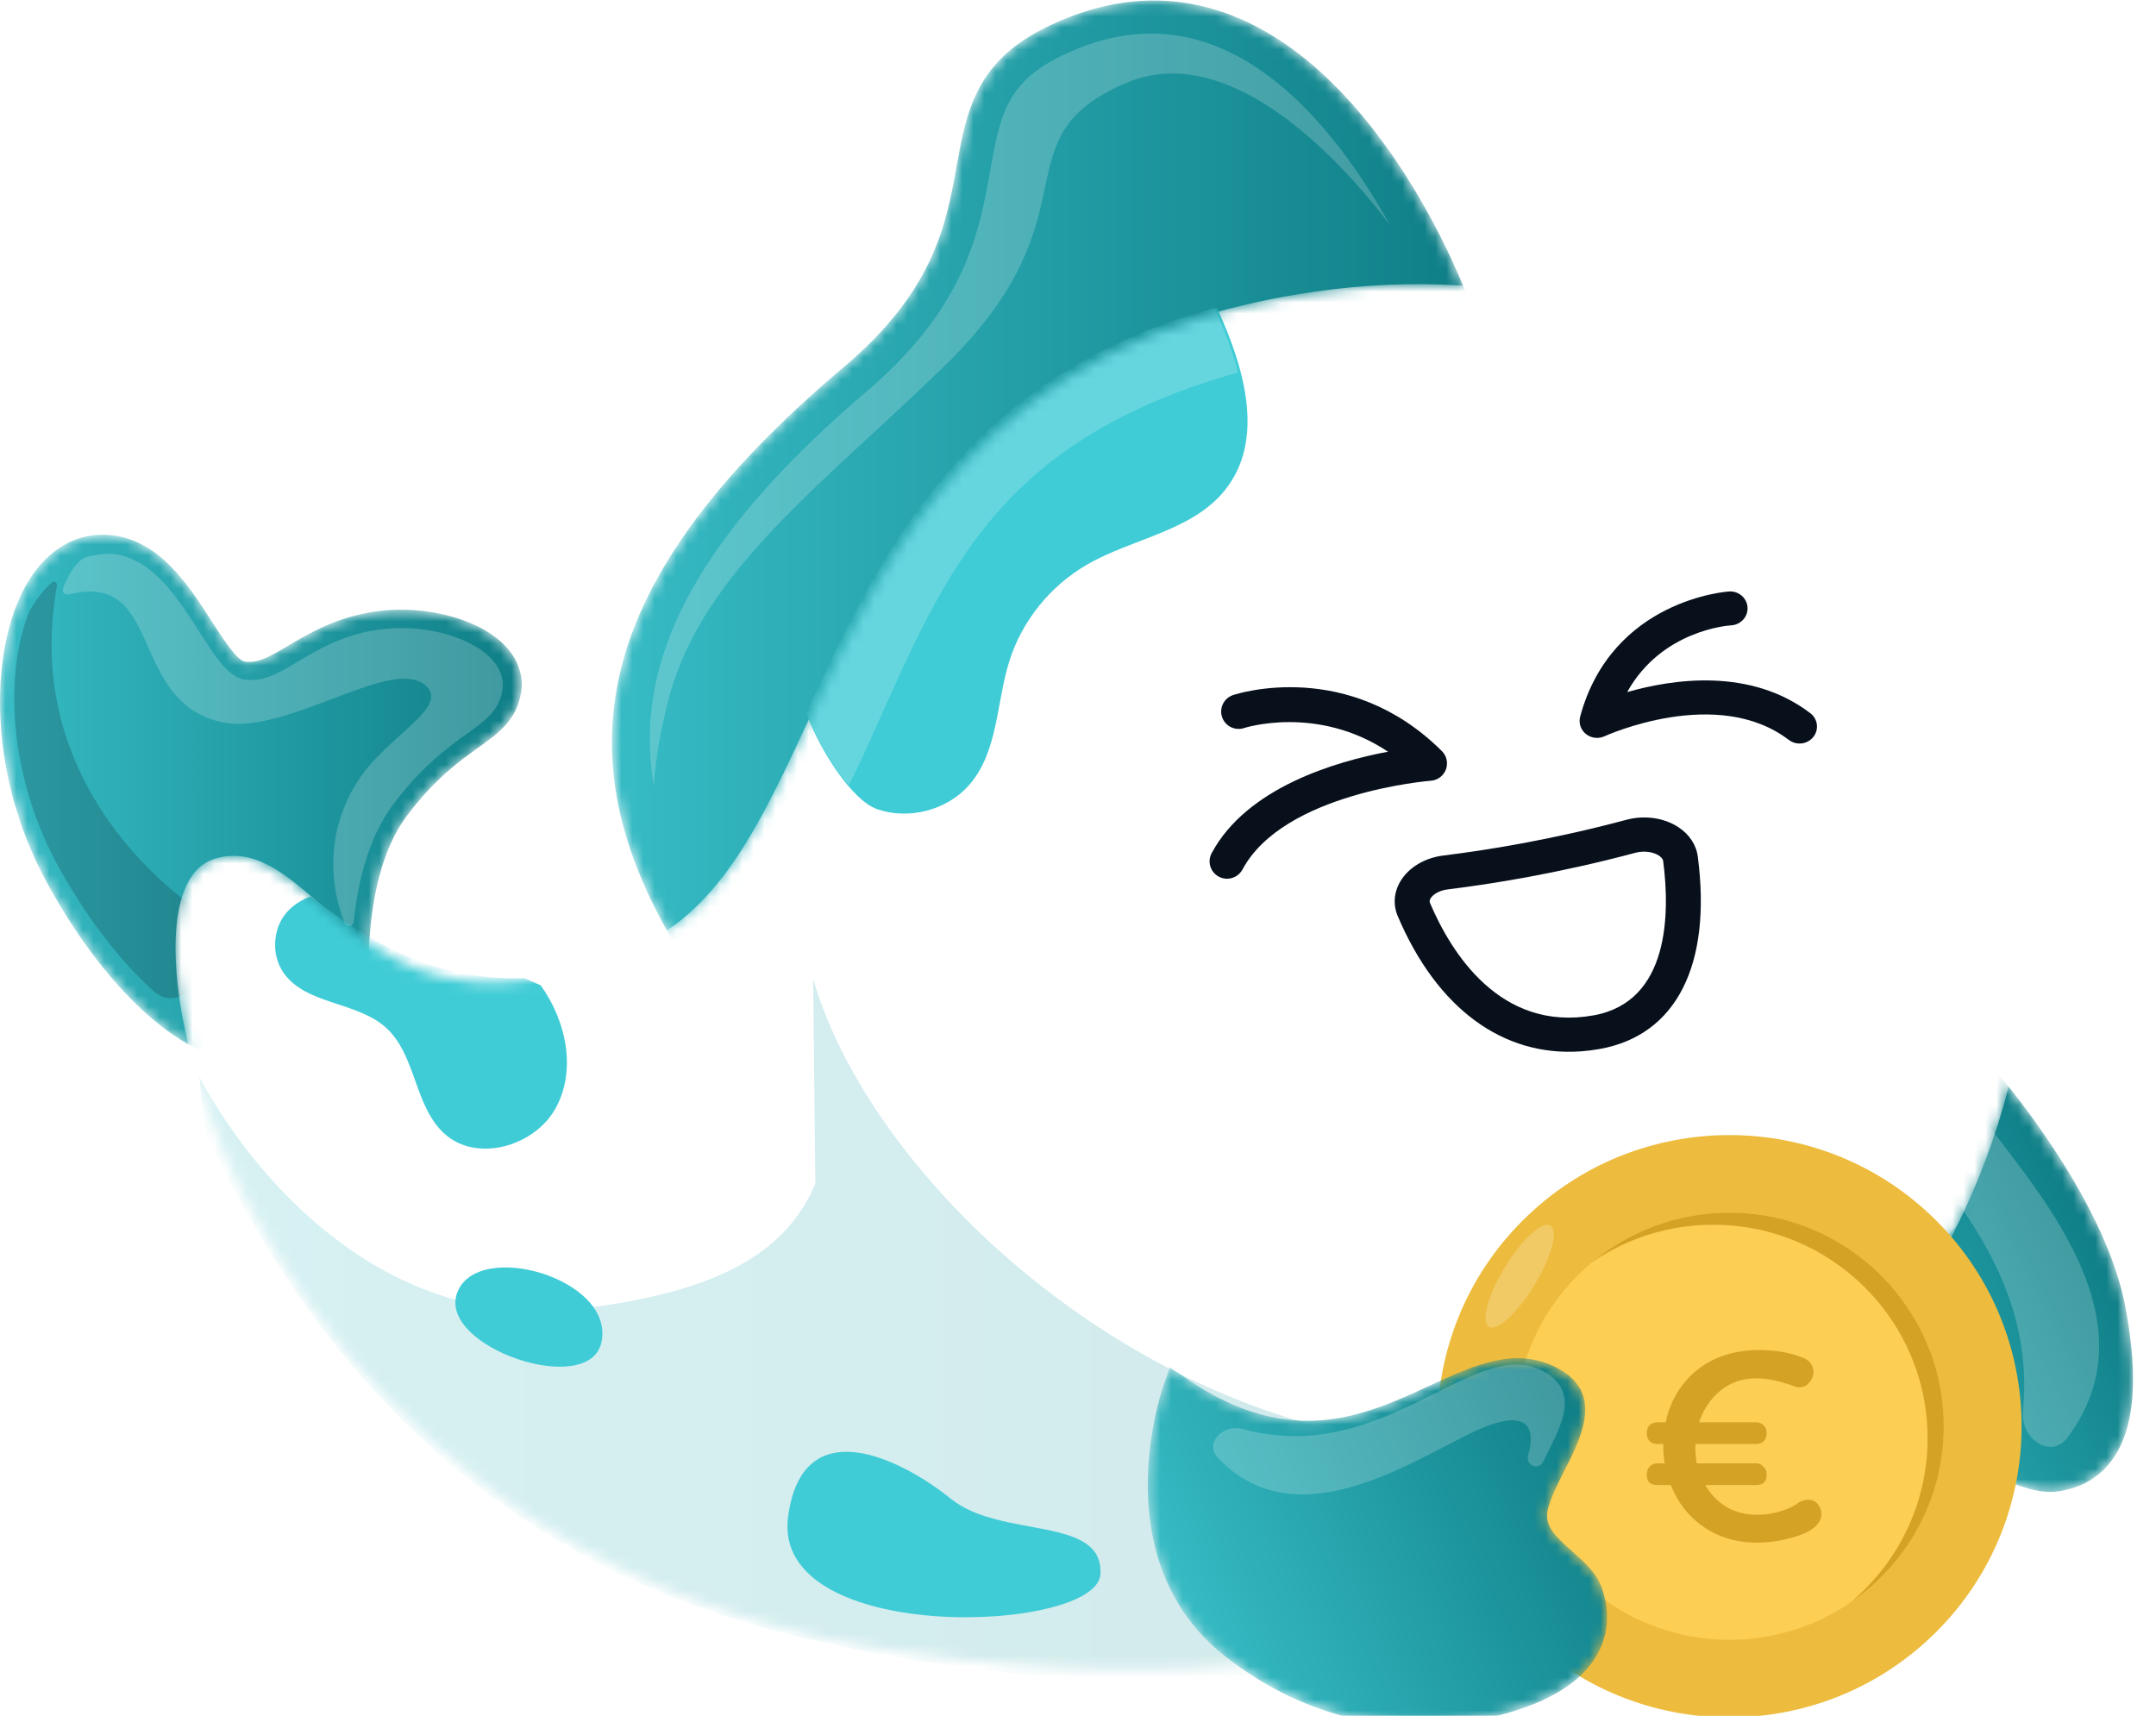 <svg width="196" height="156" viewBox="0 0 196 156" fill="none" xmlns="http://www.w3.org/2000/svg">
<g clip-path="url(#clip0_395_17785)">
<mask id="mask0_395_17785" style="mask-type:alpha" maskUnits="userSpaceOnUse" x="161" y="97" width="33" height="46">
<path d="M187.042 135.602C187.949 135.478 188.773 135.233 189.511 134.865C190.509 134.369 191.349 133.651 192.021 132.719C194.044 129.918 194.44 125.4 193.233 118.905C191.656 110.417 184.639 101.229 181.695 97.672C181.123 96.981 180.1 96.882 179.412 97.451C178.723 98.019 178.628 99.041 179.2 99.732C179.576 100.186 180.022 100.736 180.515 101.368L164.717 111.025C164.232 110.371 163.324 110.167 162.606 110.58C161.83 111.025 161.564 112.014 162.012 112.791C164.667 117.401 164.744 124.488 164.806 130.183L164.806 130.185C164.871 136.178 164.917 140.509 167.541 142.037C171.621 144.414 174.195 140.588 176.075 137.795L176.085 137.781C176.813 136.7 177.565 135.583 178.342 134.805C179.396 133.75 180.508 133.996 182.794 134.81C184.164 135.297 185.581 135.802 187.042 135.602Z" fill="url(#paint0_linear_395_17785)"/>
</mask>
<g mask="url(#mask0_395_17785)">
<path d="M187.042 135.602C187.949 135.478 188.773 135.233 189.511 134.865C190.509 134.369 191.349 133.651 192.021 132.719C194.044 129.918 194.44 125.4 193.233 118.905C191.656 110.417 184.639 101.229 181.695 97.672C181.123 96.981 180.1 96.882 179.412 97.451C178.723 98.019 178.628 99.041 179.2 99.732C179.576 100.186 180.022 100.736 180.515 101.368L164.717 111.025C164.232 110.371 163.324 110.167 162.606 110.58C161.83 111.025 161.564 112.014 162.012 112.791C164.667 117.401 164.744 124.488 164.806 130.183L164.806 130.185C164.871 136.178 164.917 140.509 167.541 142.037C171.621 144.414 174.195 140.588 176.075 137.795L176.085 137.781C176.813 136.7 177.565 135.583 178.342 134.805C179.396 133.75 180.508 133.996 182.794 134.81C184.164 135.297 185.581 135.802 187.042 135.602Z" fill="url(#paint1_linear_395_17785)"/>
<path d="M170.835 92.527C170.835 92.528 170.834 92.527 170.834 92.526C172.794 88.441 177.135 90.119 181.552 91.422C181.992 91.552 182.284 91.971 182.245 92.427C182.195 93.01 181.634 93.419 181.051 93.354C178.972 93.121 174.967 93.302 178.433 99.031C182.367 105.534 196.943 118.707 187.945 130.715C186.452 132.707 183.675 130.808 183.911 128.332C185.666 109.95 166.355 101.884 170.836 92.528C170.837 92.528 170.836 92.527 170.835 92.527Z" fill="white" fill-opacity="0.2"/>
</g>
<mask id="mask1_395_17785" style="mask-type:alpha" maskUnits="userSpaceOnUse" x="0" y="48" width="48" height="48">
<path d="M17.743 95.257L18.231 95.462L33.694 91.692L33.574 90.333C33.565 90.229 32.709 79.856 36.995 74.163C39.51 70.824 41.691 69.26 43.443 68.003L43.447 68L43.449 67.999C45.341 66.642 46.975 65.47 47.379 62.917C47.627 61.349 47.041 59.79 45.729 58.525C43.137 56.029 37.949 54.849 33.393 55.717C30.203 56.325 27.99 57.641 26.212 58.698L26.208 58.7C24.451 59.745 23.401 60.328 22.256 60.15C21.534 60.039 20.204 57.972 19.233 56.463L19.232 56.462L19.231 56.461C17.054 53.079 14.345 48.869 9.711 48.625C6.921 48.472 4.421 49.924 2.665 52.699C-0.84 58.237 -1.455 69.803 4.309 80.329C10.828 92.235 17.463 95.139 17.743 95.257Z" fill="#4D080B"/>
</mask>
<g mask="url(#mask1_395_17785)">
<path d="M17.743 95.257L18.231 95.462L33.694 91.692L33.574 90.333C33.565 90.229 32.709 79.856 36.995 74.163C39.51 70.824 41.691 69.26 43.443 68.003L43.447 68L43.449 67.999C45.341 66.642 46.975 65.47 47.379 62.917C47.627 61.349 47.041 59.79 45.729 58.525C43.137 56.029 37.949 54.849 33.393 55.717C30.203 56.325 27.99 57.641 26.212 58.698L26.208 58.7C24.451 59.745 23.401 60.328 22.256 60.15C21.534 60.039 20.204 57.972 19.233 56.463L19.232 56.462L19.231 56.461C17.054 53.079 14.345 48.869 9.711 48.625C6.921 48.472 4.421 49.924 2.665 52.699C-0.84 58.237 -1.455 69.803 4.309 80.329C10.828 92.235 17.463 95.139 17.743 95.257Z" fill="url(#paint2_linear_395_17785)"/>
<path d="M18.06 87.75C18.046 90.153 15.717 91.706 13.937 90.092C11.569 87.947 8.559 84.527 5.549 79.224C5.453 79.055 5.359 78.886 5.267 78.716C5.267 78.716 5.267 78.716 5.266 78.716C5.266 78.715 5.266 78.715 5.266 78.715C5.247 78.68 5.228 78.645 5.21 78.611C5.207 78.605 5.204 78.6 5.201 78.594C5.196 78.586 5.193 78.579 5.188 78.571C5.184 78.563 5.18 78.555 5.175 78.547C5.172 78.541 5.168 78.534 5.165 78.528C5.159 78.516 5.153 78.506 5.147 78.495C5.145 78.49 5.144 78.488 5.142 78.484C5.125 78.452 5.108 78.421 5.091 78.388C5.09 78.388 5.09 78.386 5.089 78.385C0.768 70.228 0.412 61.27 2.637 55.651C3.365 54.299 4.166 53.444 4.705 52.968C4.934 52.765 5.239 52.964 5.184 53.266C5.184 53.266 5.184 53.266 5.183 53.266C5.182 53.272 5.139 53.507 5.106 53.697C5.078 53.855 5.055 54.018 5.031 54.177C2.746 69.191 12.517 78.56 16.799 81.88C17.816 82.668 18.327 83.963 18.192 85.243C18.11 86.013 18.065 86.851 18.06 87.75Z" fill="#08101C" fill-opacity="0.2"/>
<path d="M31.833 84.195C31.627 84.248 31.413 84.141 31.336 83.943C29.108 78.205 30.728 72.746 33.808 69.341C36.74 66.1 40.454 64.125 38.786 62.417C38.294 61.913 37.606 61.707 36.775 61.707C34.92 61.707 32.349 62.732 29.634 63.756C26.919 64.781 24.06 65.806 21.631 65.806C21.08 65.806 20.55 65.752 20.049 65.635C12.327 63.82 14.424 53.782 8.18 53.782C7.604 53.782 6.959 53.867 6.228 54.051C5.939 54.124 5.659 53.883 5.71 53.588C5.714 53.568 5.719 53.548 5.726 53.529C5.831 53.233 6.753 50.745 8.183 50.546C8.823 50.456 9.186 50.405 9.392 50.375C9.395 50.374 9.933 50.341 9.936 50.341C13.352 50.522 15.625 53.59 17.52 56.504C18.542 58.078 19.454 59.606 20.377 60.612C20.378 60.613 20.379 60.614 20.38 60.615C20.382 60.617 20.384 60.62 20.386 60.622C20.967 61.253 21.552 61.677 22.172 61.773C22.393 61.807 22.61 61.823 22.822 61.823C25.904 61.823 28.214 58.414 33.712 57.359C34.622 57.185 35.551 57.103 36.47 57.103C41.482 57.104 46.172 59.545 45.674 62.715C45.083 66.466 41.002 66.121 35.711 73.185C33.446 76.21 32.513 80.363 32.151 83.824C32.133 84.002 32.006 84.15 31.833 84.195Z" fill="white" fill-opacity="0.2"/>
</g>
<mask id="mask2_395_17785" style="mask-type:alpha" maskUnits="userSpaceOnUse" x="55" y="0" width="80" height="92">
<path d="M63.417 89.116L65.089 91.594L66.236 88.837C66.293 88.7 72.061 74.976 83.086 60.776C93.193 47.759 109.898 31.701 132.087 29.121L134.112 28.886L133.408 26.985C133.104 26.165 125.803 6.827 112.053 1.427C106.545 -0.736 100.788 -0.355 94.943 2.56C88.659 5.692 87.837 10.261 86.967 15.099L86.967 15.1C86.011 20.415 84.928 26.439 76.671 33.403C64.814 43.404 58.126 52.696 56.224 61.812C54.415 70.482 56.701 79.158 63.417 89.116Z" fill="#4D080B"/>
</mask>
<g mask="url(#mask2_395_17785)">
<path d="M63.417 89.116L65.089 91.594L66.236 88.837C66.293 88.7 72.061 74.976 83.086 60.776C93.193 47.759 109.898 31.701 132.087 29.121L134.112 28.886L133.408 26.985C133.104 26.165 125.803 6.827 112.053 1.427C106.545 -0.736 100.788 -0.355 94.943 2.56C88.659 5.692 87.837 10.261 86.967 15.099L86.967 15.1C86.011 20.415 84.928 26.439 76.671 33.403C64.814 43.404 58.126 52.696 56.224 61.812C54.415 70.482 56.701 79.158 63.417 89.116Z" fill="url(#paint3_linear_395_17785)"/>
<path d="M59.428 71.394C58.908 68.263 58.97 65.221 59.595 62.197C61.327 53.815 67.6 45.115 78.771 35.605C87.812 27.907 89.042 21.003 90.03 15.455C90.87 10.742 91.425 7.629 96.219 5.215C99.079 3.776 101.899 3.055 104.654 3.055C106.656 3.055 108.624 3.436 110.547 4.197C117.745 7.047 123.12 14.625 126.35 20.446C123.162 16.228 115.015 6.683 106.577 6.683C105.159 6.683 103.732 6.953 102.32 7.563C90.541 12.648 99.995 19.481 85.886 33.254C75.022 43.858 64.006 51.797 60.875 63.235C60.043 66.276 59.612 69.013 59.428 71.394Z" fill="white" fill-opacity="0.2"/>
</g>
<mask id="mask3_395_17785" style="mask-type:alpha" maskUnits="userSpaceOnUse" x="15" y="25" width="170" height="127">
<path d="M80.647 150.019C88.658 151.231 96.037 151.767 102.836 151.766C130.933 151.765 149.018 142.592 159.83 133.914C174.309 122.295 183.278 105.289 184.438 87.258C185.6 69.206 178.731 51.466 166.062 39.803C153.964 28.667 137.432 23.95 119.511 26.519C89.549 30.816 80.708 49.906 73.605 65.245C69.276 74.591 65.538 82.663 58.139 85.961C41.823 93.236 34.736 87.083 29.042 82.14L29.04 82.138C25.977 79.479 23.083 76.968 19.501 78.083C16.828 78.913 15.601 82.571 16.044 88.384C16.698 96.937 21.116 110.569 31.561 123.175C39.955 133.306 55.284 146.186 80.647 150.019Z" fill="#FBFFFF"/>
</mask>
<g mask="url(#mask3_395_17785)">
<path d="M80.647 150.019C88.658 151.231 96.037 151.767 102.836 151.766C130.933 151.765 149.018 142.592 159.83 133.914C174.309 122.295 183.278 105.289 184.438 87.258C185.6 69.206 178.731 51.466 166.062 39.803C153.964 28.667 137.432 23.95 119.511 26.519C89.549 30.816 80.708 49.906 73.605 65.245C69.276 74.591 65.538 82.663 58.139 85.961C41.823 93.236 34.736 87.083 29.042 82.14L29.04 82.138C25.977 79.479 23.083 76.968 19.501 78.083C16.828 78.913 15.601 82.571 16.044 88.384C16.698 96.937 21.116 110.569 31.561 123.175C39.955 133.306 55.284 146.186 80.647 150.019Z" fill="white"/>
<path opacity="0.2" d="M18.112 97.878C18.112 97.878 29.759 121.6 52.507 119.006C65.761 117.495 71.585 113.605 74.121 107.613L73.924 89.016C79.865 109.43 108.666 134.07 138.335 131.304C167.884 128.548 180.58 109.2 184.565 101.323C180.095 116.786 169.835 131.288 153.545 141.079C150.049 143.301 146.104 145.24 141.779 146.87C132.405 150.577 121.55 152.935 109.179 153.486C108.855 153.262 108.539 153.033 108.222 152.804C97.063 153.02 85.05 151.781 72.721 148.849C40.117 141.096 25.775 118.261 18.323 102.165C18.491 100.959 18.112 97.878 18.112 97.878Z" fill="url(#paint4_linear_395_17785)"/>
<path d="M25.779 88.448C25.126 87.515 24.896 86.334 25.06 85.213C25.163 84.505 25.546 82.546 28.214 81.504C32.943 85.066 38.678 89.205 47.674 88.937L49.146 89.576C51.464 92.78 52.42 97.238 50.54 100.711C48.661 104.183 43.437 105.74 40.461 103.125C37.645 100.651 37.867 95.94 35.084 93.43C32.438 91.043 27.819 91.363 25.779 88.448Z" fill="#40CCD6"/>
<path d="M91.78 60.042C90.561 63.869 90.761 68.34 88.1 71.377C86.101 73.66 82.632 74.569 79.742 73.57C77.471 72.783 74.519 68.216 73.309 64.834C79.911 50.766 87.389 34.253 110.63 27.984C113.158 33.479 115.045 40.039 111.312 44.622C108.305 48.312 102.922 48.954 98.782 51.358C95.474 53.279 92.928 56.436 91.78 60.042Z" fill="#40CCD6"/>
<path d="M77.154 71.394C75.865 69.893 74.625 67.827 73.793 65.932C73.647 65.601 73.514 65.275 73.395 64.958C73.365 64.878 73.337 64.799 73.309 64.721C76.45 58.006 79.789 50.734 84.951 44.29C84.952 44.289 84.952 44.29 84.953 44.289C84.962 44.277 84.972 44.265 84.981 44.253C85.001 44.229 85.019 44.205 85.04 44.181C85.04 44.179 85.04 44.18 85.041 44.178C90.656 37.211 98.419 31.224 110.394 27.984C110.532 28.285 110.668 28.589 110.801 28.896C111.498 30.501 112.121 32.179 112.55 33.86C89.873 40.268 85.624 52.93 78.655 68.286C78.166 69.364 77.665 70.4 77.154 71.394Z" fill="white" fill-opacity="0.2"/>
<path d="M54.679 122.035C53.578 127.166 39.762 122.466 41.559 117.547C43.356 112.627 55.925 116.229 54.679 122.035Z" fill="#40CCD6"/>
<path d="M71.644 137.897C72.951 128.127 81.916 132.617 86.456 136.278C90.996 139.939 100.36 137.766 100.037 143.135C99.713 148.503 70.07 149.677 71.644 137.897Z" fill="#40CCD6"/>
</g>
<path d="M111.548 79.893C111.296 79.893 111.041 79.833 110.803 79.707C110.03 79.296 109.738 78.339 110.15 77.569C113.347 71.599 121.417 69.238 126.183 68.343C119.762 64.064 113.178 66.167 113.104 66.191C112.272 66.466 111.374 66.02 111.097 65.192C110.82 64.364 111.269 63.469 112.1 63.194C112.525 63.053 122.596 59.839 131.082 68.29C131.52 68.727 131.662 69.378 131.447 69.958C131.23 70.537 130.695 70.938 130.077 70.983C129.945 70.993 116.694 72.066 112.951 79.057C112.664 79.589 112.115 79.893 111.548 79.893Z" fill="#08101C"/>
<path d="M148.676 77.533C141.583 79.429 135.486 80.389 131.621 80.861C130.761 80.966 130.239 81.369 130.053 81.681C129.935 81.881 129.962 82.007 130.003 82.105C131.903 86.572 136.363 93.838 144.869 92.315C151.802 91.074 151.81 82.99 151.197 78.282C151.168 78.054 150.936 77.872 150.8 77.783C150.261 77.431 149.425 77.334 148.676 77.533ZM143.721 95.587C136.648 96.095 130.644 91.703 127.072 83.304C126.627 82.26 126.713 81.131 127.311 80.125C128.061 78.864 129.528 77.987 131.237 77.779C134.999 77.319 140.935 76.384 147.848 74.536C149.495 74.096 151.259 74.344 152.567 75.198C153.575 75.856 154.207 76.809 154.346 77.882C155.63 87.752 152.381 94.127 145.433 95.371C144.856 95.474 144.285 95.546 143.721 95.587Z" fill="#08101C"/>
<path d="M163.593 67.601C163.25 67.601 162.905 67.493 162.614 67.271C156.099 62.292 145.969 66.892 145.867 66.939C145.309 67.198 144.649 67.118 144.173 66.734C143.697 66.351 143.494 65.734 143.651 65.153C146.541 54.472 157.089 53.781 157.195 53.775C158.078 53.724 158.819 54.379 158.867 55.229C158.916 56.078 158.249 56.805 157.377 56.855C157.073 56.874 151.033 57.322 147.926 62.925C152.059 61.738 159.12 60.675 164.576 64.844C165.264 65.371 165.384 66.341 164.843 67.01C164.529 67.398 164.063 67.601 163.593 67.601Z" fill="#08101C"/>
<path d="M176.002 148.389C186.375 138.051 186.375 121.29 176.002 110.952C165.63 100.614 148.813 100.614 138.441 110.952C128.069 121.29 128.069 138.051 138.441 148.389C148.813 158.727 165.63 158.727 176.002 148.389Z" fill="#EDBC3E"/>
<path d="M170.996 143.4C178.604 135.817 178.604 123.524 170.996 115.942C163.389 108.36 151.055 108.36 143.447 115.942C135.84 123.524 135.84 135.817 143.447 143.4C151.055 150.982 163.389 150.982 170.996 143.4Z" fill="#FDCE54"/>
<path d="M136.802 115.218C138.348 112.674 140.205 110.978 140.947 111.428C141.69 111.877 141.04 114.303 139.492 116.844C137.946 119.388 136.089 121.083 135.347 120.634C134.604 120.184 135.254 117.759 136.802 115.218Z" fill="white" fill-opacity="0.2"/>
<path d="M157.221 110.255C152.475 110.255 148.124 111.954 144.742 114.75C147.861 112.607 151.664 111.354 155.755 111.354C166.505 111.354 175.235 120.055 175.235 130.769C175.235 136.753 172.508 142.111 168.234 145.69C173.347 142.188 176.704 136.336 176.704 129.671C176.704 118.957 167.974 110.255 157.224 110.255H157.221Z" fill="#D4A326"/>
<g filter="url(#filter0_i_395_17785)">
<path d="M148.658 129.251C148.658 128.936 148.744 128.693 148.915 128.521C149.116 128.35 149.345 128.264 149.602 128.264H150.375C150.804 126.289 151.763 124.701 153.251 123.499C154.768 122.297 156.656 121.696 158.917 121.696C159.604 121.696 160.291 121.753 160.978 121.868C161.665 121.982 162.352 122.182 163.038 122.468C163.553 122.755 163.811 123.17 163.811 123.713C163.811 124.057 163.682 124.372 163.425 124.658C163.196 124.944 162.895 125.087 162.523 125.087C162.352 125.087 162.165 125.044 161.965 124.958C161.507 124.787 160.978 124.629 160.377 124.486C159.804 124.343 159.218 124.271 158.617 124.271C157.329 124.271 156.227 124.658 155.311 125.43C154.424 126.175 153.795 127.119 153.423 128.264H158.617C158.874 128.264 159.089 128.35 159.261 128.521C159.461 128.693 159.561 128.936 159.561 129.251C159.561 129.537 159.475 129.78 159.304 129.981C159.132 130.152 158.903 130.238 158.617 130.238H153.079C153.079 130.324 153.079 130.424 153.079 130.539C153.079 131.025 153.122 131.512 153.208 131.998H158.617C158.874 131.998 159.089 132.099 159.261 132.299C159.461 132.471 159.561 132.714 159.561 133.029C159.561 133.658 159.246 133.973 158.617 133.973H153.981C154.439 134.774 155.068 135.433 155.869 135.948C156.699 136.434 157.644 136.677 158.703 136.677C159.447 136.677 160.177 136.563 160.892 136.334C161.607 136.105 162.151 135.833 162.523 135.518C162.838 135.375 163.11 135.304 163.339 135.304C163.682 135.304 163.968 135.433 164.197 135.69C164.426 135.948 164.541 136.248 164.541 136.592C164.541 137.078 164.298 137.507 163.811 137.879C163.353 138.251 162.623 138.566 161.622 138.824C160.62 139.081 159.633 139.21 158.66 139.21C156.857 139.21 155.254 138.738 153.852 137.794C152.478 136.849 151.477 135.576 150.847 133.973H149.602C148.972 133.973 148.658 133.658 148.658 133.029C148.658 132.742 148.744 132.499 148.915 132.299C149.116 132.099 149.345 131.998 149.602 131.998H150.289C150.203 131.483 150.16 130.939 150.16 130.367C150.16 130.339 150.16 130.296 150.16 130.238H149.602C149.316 130.238 149.087 130.152 148.915 129.981C148.744 129.78 148.658 129.537 148.658 129.251Z" fill="#D4A326"/>
</g>
<mask id="mask4_395_17785" style="mask-type:alpha" maskUnits="userSpaceOnUse" x="104" y="123" width="43" height="34">
<path fill-rule="evenodd" clip-rule="evenodd" d="M133.792 156.496C136.346 156.029 138.512 155.386 140.283 154.566L140.285 154.561C142.621 153.48 144.268 152.094 145.21 150.416C146.623 147.891 146.038 145.452 145.562 144.224C145.061 142.926 143.981 141.972 142.934 141.048L142.931 141.045C141.24 139.552 140.307 138.629 140.762 137.037C141.068 135.98 141.671 134.788 142.259 133.638L142.263 133.629C143.724 130.758 145.72 126.831 141.921 124.574C138.026 122.26 134.1 124.073 129.943 125.993L129.942 125.994C124.027 128.723 117.326 131.815 107.849 125.33L106.354 124.307L105.756 126.015C105.531 126.659 100.367 141.884 111.324 150.543C117.985 155.805 125.968 157.921 133.792 156.496Z" fill="#4D080B"/>
</mask>
<g mask="url(#mask4_395_17785)">
<path fill-rule="evenodd" clip-rule="evenodd" d="M133.792 156.496C136.346 156.029 138.512 155.386 140.283 154.566L140.285 154.561C142.621 153.48 144.268 152.094 145.21 150.416C146.623 147.891 146.038 145.452 145.562 144.224C145.061 142.926 143.981 141.972 142.934 141.048L142.931 141.045C141.24 139.552 140.307 138.629 140.762 137.037C141.068 135.98 141.671 134.788 142.259 133.638L142.263 133.629C143.724 130.758 145.72 126.831 141.921 124.574C138.026 122.26 134.1 124.073 129.943 125.993L129.942 125.994C124.027 128.723 117.326 131.815 107.849 125.33L106.354 124.307L105.756 126.015C105.531 126.659 100.367 141.884 111.324 150.543C117.985 155.805 125.968 157.921 133.792 156.496Z" fill="url(#paint5_linear_395_17785)"/>
<path d="M140.825 125.005C140.825 125.004 140.826 125.004 140.826 125.004C143.562 126.95 141.78 129.887 140.263 132.928C140.111 133.232 139.768 133.39 139.439 133.303C139.019 133.192 138.792 132.733 138.915 132.318C139.351 130.837 139.731 127.906 135.1 129.69C129.842 131.715 118.347 140.616 110.721 132.545C109.455 131.206 111.199 129.432 112.978 129.921C126.192 133.546 134.558 120.554 140.825 125.005C140.825 125.006 140.826 125.005 140.825 125.005Z" fill="white" fill-opacity="0.2"/>
</g>
</g>
<defs>
<filter id="filter0_i_395_17785" x="148.658" y="121.696" width="16.929" height="18.56" filterUnits="userSpaceOnUse" color-interpolation-filters="sRGB">
<feFlood flood-opacity="0" result="BackgroundImageFix"/>
<feBlend mode="normal" in="SourceGraphic" in2="BackgroundImageFix" result="shape"/>
<feColorMatrix in="SourceAlpha" type="matrix" values="0 0 0 0 0 0 0 0 0 0 0 0 0 0 0 0 0 0 127 0" result="hardAlpha"/>
<feOffset dx="1.046" dy="1.046"/>
<feGaussianBlur stdDeviation="1.046"/>
<feComposite in2="hardAlpha" operator="arithmetic" k2="-1" k3="1"/>
<feColorMatrix type="matrix" values="0 0 0 0 0 0 0 0 0 0 0 0 0 0 0 0 0 0 0.08 0"/>
<feBlend mode="normal" in2="shape" result="effect1_innerShadow_395_17785"/>
</filter>
<linearGradient id="paint0_linear_395_17785" x1="167.132" y1="103.516" x2="184.081" y2="137.568" gradientUnits="userSpaceOnUse">
<stop stop-color="#488AE0"/>
<stop offset="1" stop-color="#305E99"/>
</linearGradient>
<linearGradient id="paint1_linear_395_17785" x1="162.299" y1="133.804" x2="192.961" y2="118.43" gradientUnits="userSpaceOnUse">
<stop stop-color="#37BCC5"/>
<stop offset="1" stop-color="#108088"/>
</linearGradient>
<linearGradient id="paint2_linear_395_17785" x1="-0.505" y1="79.358" x2="45.921" y2="79.358" gradientUnits="userSpaceOnUse">
<stop stop-color="#37BCC5"/>
<stop offset="1" stop-color="#108088"/>
</linearGradient>
<linearGradient id="paint3_linear_395_17785" x1="54.793" y1="60.124" x2="131.607" y2="60.124" gradientUnits="userSpaceOnUse">
<stop stop-color="#37BCC5"/>
<stop offset="1" stop-color="#108088"/>
</linearGradient>
<linearGradient id="paint4_linear_395_17785" x1="16.341" y1="111.177" x2="179.253" y2="111.177" gradientUnits="userSpaceOnUse">
<stop stop-color="#37BCC5"/>
<stop offset="1" stop-color="#108088"/>
</linearGradient>
<linearGradient id="paint5_linear_395_17785" x1="109.788" y1="152.882" x2="146.626" y2="135.83" gradientUnits="userSpaceOnUse">
<stop stop-color="#37BCC5"/>
<stop offset="1" stop-color="#108088"/>
</linearGradient>
<clipPath id="clip0_395_17785">
<rect width="196" height="156" fill="white"/>
</clipPath>
</defs>
</svg>

